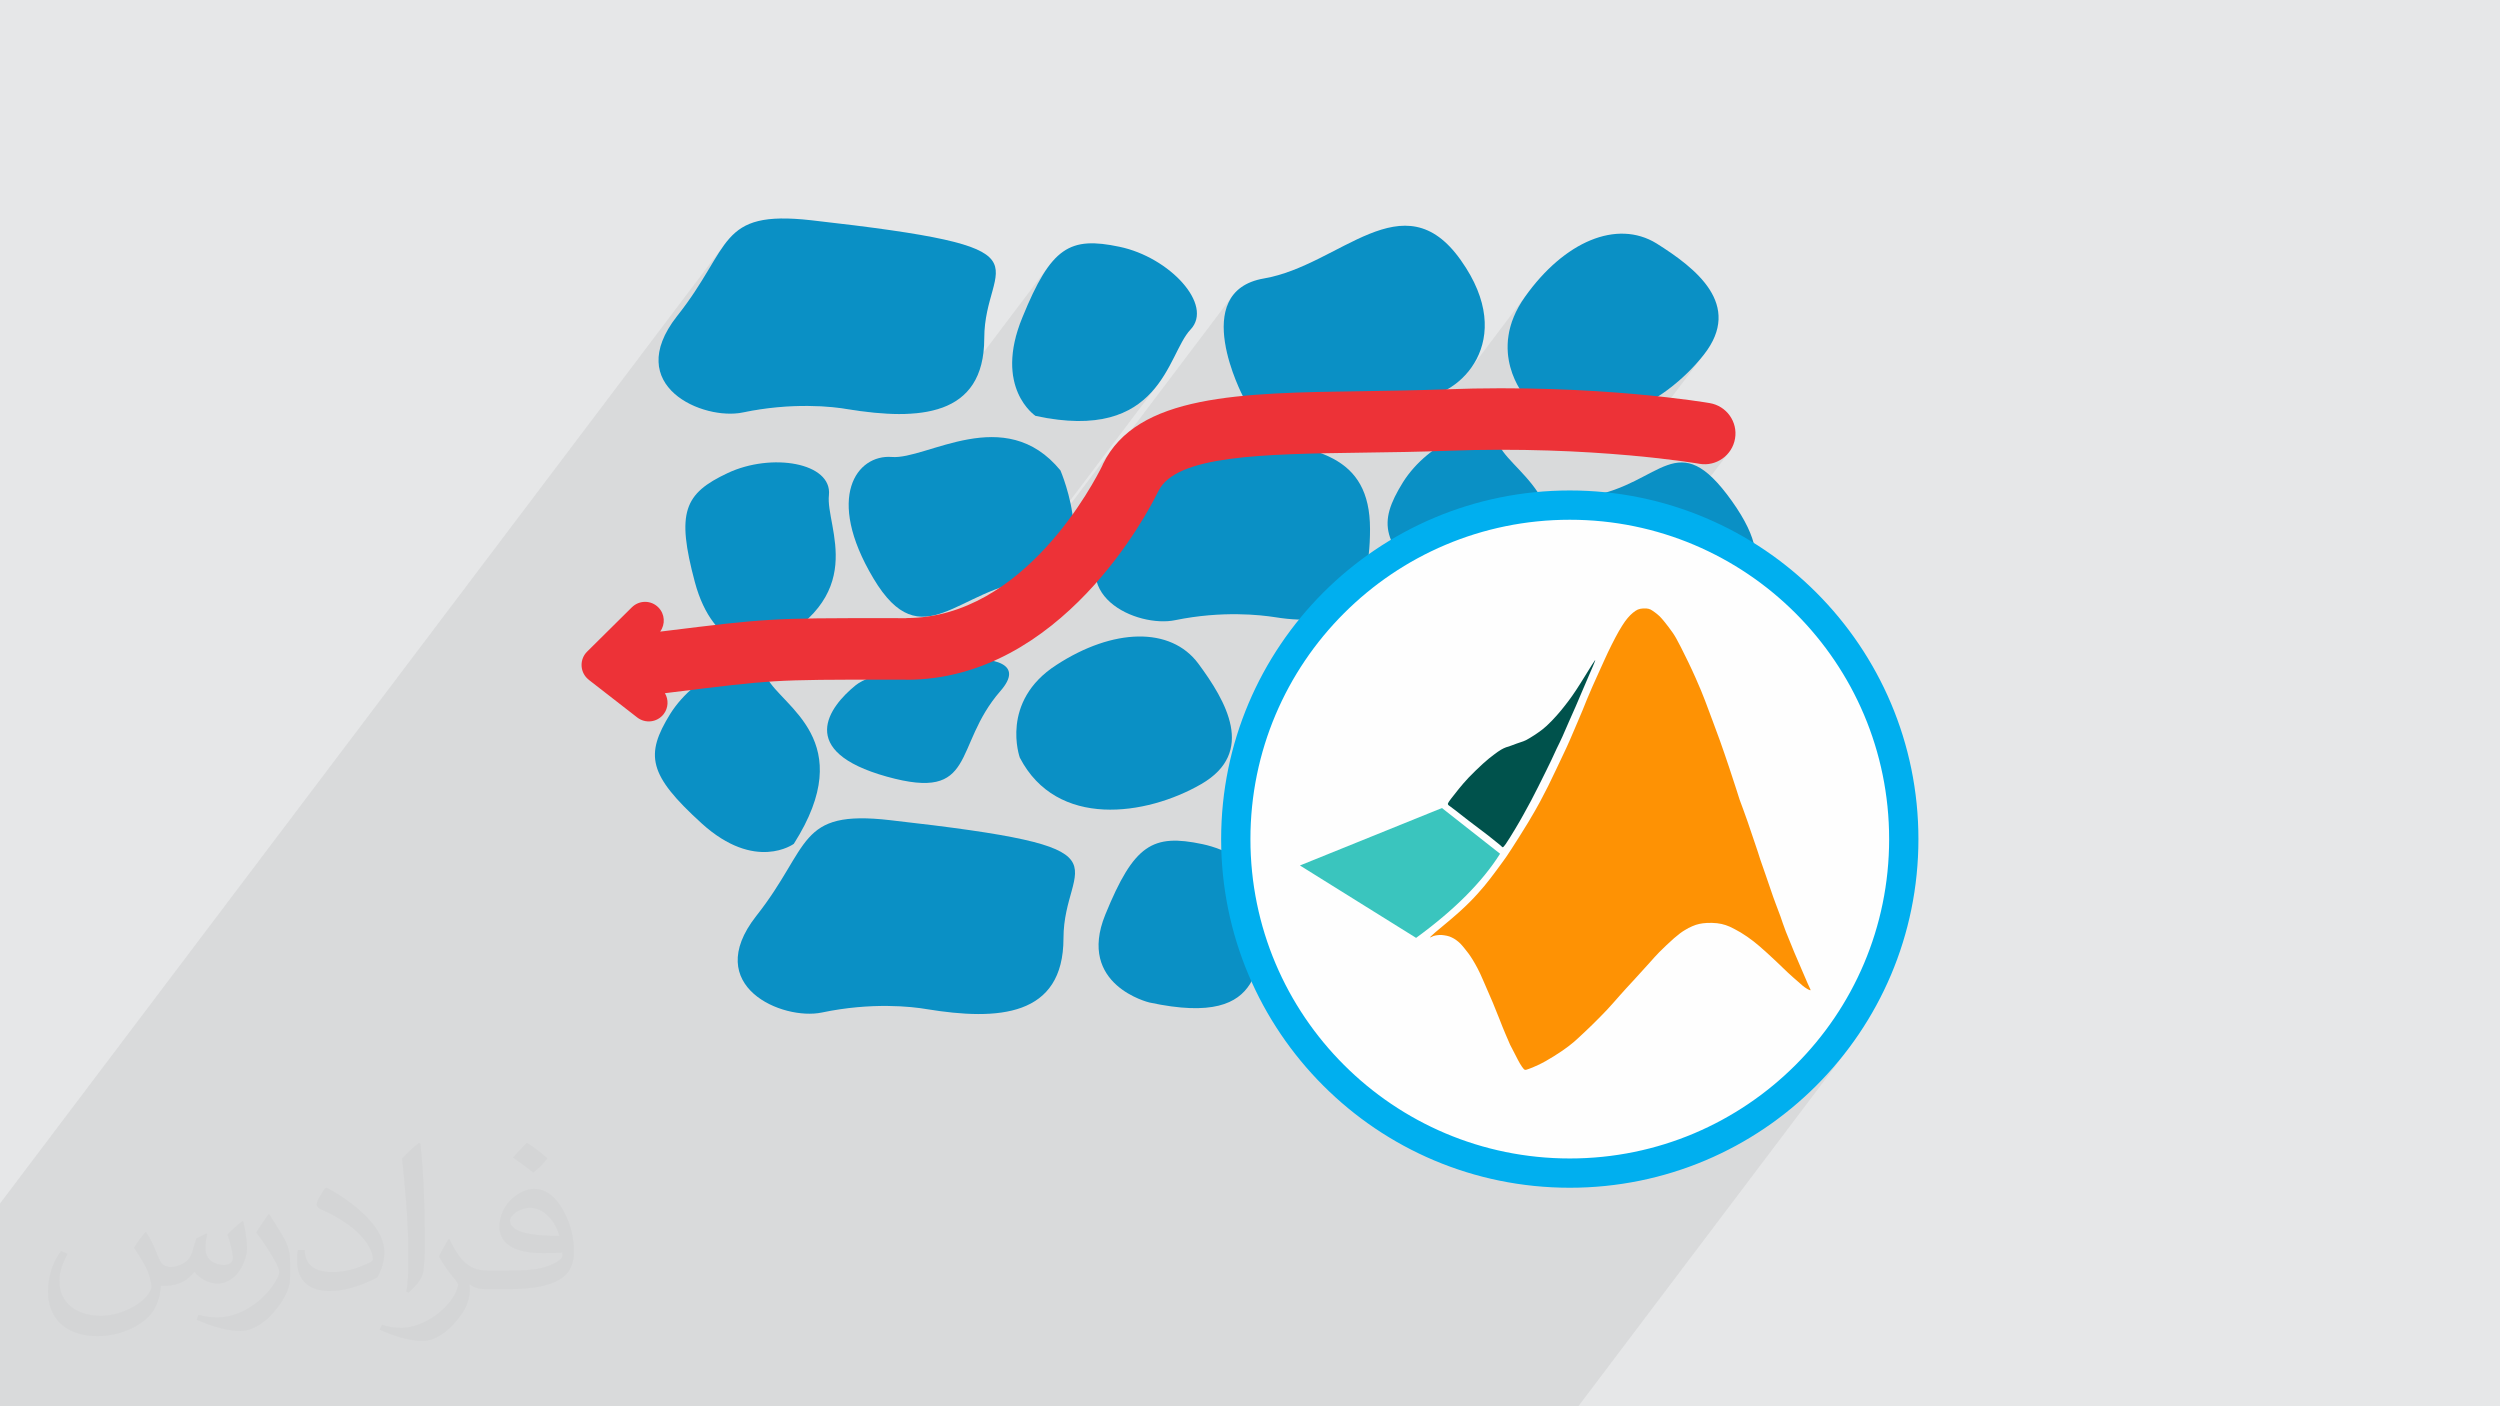 <?xml version="1.0" encoding="UTF-8"?>
<!DOCTYPE svg PUBLIC "-//W3C//DTD SVG 1.1//EN" "http://www.w3.org/Graphics/SVG/1.1/DTD/svg11.dtd">
<!-- Creator: CorelDRAW 2017 -->
<svg xmlns="http://www.w3.org/2000/svg" xml:space="preserve" width="3.703in" height="2.083in" version="1.1" style="shape-rendering:geometricPrecision; text-rendering:geometricPrecision; image-rendering:optimizeQuality; fill-rule:evenodd; clip-rule:evenodd"
viewBox="0 0 3703.33 2083.33"
 xmlns:xlink="http://www.w3.org/1999/xlink">
 <defs>
  <style type="text/css">
   <![CDATA[
    .fil3 {fill:#0A90C5}
    .fil9 {fill:#00524C}
    .fil8 {fill:#3AC5BE}
    .fil4 {fill:#78744A}
    .fil0 {fill:#E6E7E8}
    .fil10 {fill:#FE9204}
    .fil6 {fill:#FEFEFE}
    .fil5 {fill:#ED3237;fill-rule:nonzero}
    .fil7 {fill:#00AFEF;fill-rule:nonzero}
    .fil1 {fill:#373435;fill-opacity:0.031}
    .fil2 {fill:#373435;fill-opacity:0.078}
   ]]>
  </style>
 </defs>
 <g id="Layer_x0020_1">
  <polygon class="fil0" points="-0.18,-0 3703.52,-0 3703.52,2083.33 -0.18,2083.33 "/>
  <path class="fil1" d="M216.43 1825.52c7.07,10.71 11.65,21.01 16.13,32.46 3.33,6.66 5.1,19.04 20.7,19.04 4.58,0 11.13,-1.46 16.96,-4.68 6.56,-3.43 11.55,-8.63 14.15,-16.54l6.24 -21.02 15.19 -7.49 1.04 1.04c-2.08,7.8 -2.6,15.5 -2.6,21.43 0,17.58 15.19,24.24 27.26,24.24 7.07,0 13.42,-3.43 13.42,-9.88 0,-8.32 -3.54,-22.47 -8.11,-35.16 7.07,-7.07 14.15,-14.15 22.26,-19.87l1.25 0.63c3.43,14.98 5.52,29.75 5.52,39.63 0,9.68 -4.26,20.39 -7.8,27.46 -7.28,13.73 -20.19,24.66 -35.79,24.66 -11.86,0 -25.07,-5.93 -34.12,-16.96l-0.52 0c-8.53,10.61 -21.64,20.19 -42.86,20.19l-6.56 0c-1.04,13.94 -4.06,23.82 -8.63,32.67 -12.59,24.66 -49.94,42.03 -85.1,42.03 -48.9,0 -73.45,-28.3 -73.45,-65.85 0,-23.2 7.59,-44.84 19.25,-60.13l9.57 3.95c-7.28,13.94 -12.07,27.15 -12.07,40.06 0,35.17 28.51,51.91 61.59,51.91 30.48,0 68.35,-19.35 75.22,-42.03 -2.6,-24.66 -11.86,-36.31 -26.01,-58.78 4.26,-7.49 9.78,-14.98 16.65,-22.99l1.25 0 0 0 0 0 0 0 0 0 0 0 0 0 0 0 -0.01 -0.01zm563.98 -132.54c10.3,6.45 20.39,14.15 30.28,22.89 -5.52,7.8 -12.38,14.88 -20.91,21.12 -9.88,-8.01 -19.77,-14.88 -29.86,-22.16 6.87,-7.7 13.63,-15.19 20.5,-21.85l0 0 0 0 0 0 0 0 0 0 0 0 0 0 -0 0zm5.3 96.33c-16.65,0 -30.28,10.93 -30.28,19.04 0,17.37 33.29,22.78 73.04,22.57 -4.89,-20.39 -22.37,-41.61 -42.76,-41.61l0 0zm-37.35 93.11c21.64,0 40.57,-0.63 55.04,-4.26 16.13,-4.16 29.76,-12.28 29.76,-17.89 0,-1.46 0,-3.22 -0.52,-4.68 -9.05,0.83 -19.46,0.83 -28.51,0.83 -29.24,0 -51.81,-6.66 -60.55,-23.09 -2.29,-4.58 -3.85,-9.68 -3.85,-15.5 0,-15.92 6.87,-31.52 18.93,-42.24 10.09,-8.84 21.22,-14.36 32.56,-14.36 20.5,0 36.83,16.44 48.27,42.45 6.24,14.15 10.61,30.48 10.61,51.08 0,13.73 -3.85,25.28 -12.38,33.92 -15.92,15.4 -45.26,21.22 -90.2,21.22l-20.39 0 0 0 -5.31 0c-11.13,0 -19.14,-1.98 -25.49,-6.87l-1.04 0c0.31,2.6 0.52,5.1 0.52,7.49 0,10.09 -3.33,22.99 -10.09,33.29 -19.98,29.76 -41.61,42.65 -60.34,42.65 -18.93,0 -42.13,-7.28 -63.05,-16.75l3.74 -7.28c6.76,2.81 16.13,4.68 28.92,4.68 33.92,0 78.24,-32.56 83.85,-64.3 -1.25,-2.6 -3.43,-6.04 -6.76,-9.68 -9.88,-11.76 -16.13,-21.64 -21.95,-31.94 4.99,-9.88 9.57,-17.79 13.84,-24.97l1.77 -0.21c14.46,29.44 27.57,46.4 56.8,46.4l4.58 0 0 0 21.22 0 0 0 0 0 0 0 0 0 0 0 0 0 0 0 0.01 -0zm-146.48 31.11c2.5,-13.52 2.81,-28.71 2.81,-42.97l0 -21.02c0,-39.22 -5.1,-96.33 -9.15,-133.37 7.07,-7.8 16.96,-16.75 24.76,-22.78l2.29 0.63c5.31,46.81 6.56,101.02 6.56,151.06 0,13.11 -0.52,25.91 -1.87,35.37 -0.63,11.86 -7.49,20.81 -22.16,34.54l-3.22 -1.46 0 0 0 0 0 0 0 0 0 0 0 0 0 0 0 -0zm-150.75 -62c0.73,18.41 9.78,32.98 41.41,32.98 19.66,0 36.31,-5.1 54.72,-13.94 3.33,-1.46 5.1,-3.43 5.1,-5.1 0,-11.55 -8.84,-26.84 -23.72,-40.78 -14.46,-13.11 -33.6,-24.66 -51.5,-32.35 -6.14,-2.5 -8.11,-5.41 -8.11,-8.01 0,-5.31 7.07,-16.44 12.9,-24.45l1.98 -0.21c20.5,10.72 43.49,26.63 60.34,44.43 15.4,16.33 24.97,32.87 24.97,50.87 0,13.31 -3.85,25.91 -10.61,37.56 -22.37,11.34 -46.4,19.98 -70.12,19.98 -28.82,0 -48.48,-13.42 -48.48,-45.26 0,-3.54 0,-8.84 1.35,-15.61l9.78 0 0 0 0 0 0 0 0 0 0 0 0 -0.1 0 0 -0 -0zm-52.12 -52.33l18 28.92c6.56,10.71 12.59,22.36 12.59,40.78l0 23.62c0,19.04 -12.17,39.43 -31.83,59.61 -15.4,13.73 -29.03,19.56 -41.61,19.56 -18.73,0 -40.16,-5.83 -64.92,-16.54l2.81 -7.28c7.8,2.08 16.85,3.85 27.98,3.85 35.58,-0.21 71.99,-26.22 88.54,-57.95 2.08,-3.64 2.91,-7.07 2.91,-9.47 0,-3.64 -2.08,-7.7 -3.54,-11.34 -9.15,-17.17 -19.25,-32.77 -30.48,-47.23 5.93,-9.15 11.76,-18 18.1,-26.74l1.46 0.21 0 0 0 0 0 0 0 0 0 0 0 0 0 0 0 -0z"/>
  <path class="fil2" d="M2563.8 666.56l-81.15 107.37 12.9 4.37 22.47 8.84 21.95 9.99 21.33 10.93 20.7 11.86 20.08 12.9 19.35 13.84 18.73 14.67 17.89 15.5 17.27 16.44 16.33 17.17 15.5 17.89 14.77 18.73 13.73 19.46 12.9 20.08 11.96 20.7 10.93 21.33 9.88 21.95 8.84 22.37 7.8 23.09 6.66 23.41 5.52 23.93 4.37 24.35 3.12 24.76 1.87 25.18 0.73 25.49 -0.73 25.49 -1.87 25.07 -3.12 24.76 -4.37 24.35 -5.52 23.93 -6.66 23.51 -7.8 22.99 -8.84 22.47 -9.88 21.95 -10.93 21.33 -11.96 20.7 -12.9 20.08 -13.73 19.35 -90.93 120.27 3.43 -2.39 19.56 -15.3 18.73 -16.23 17.89 -17.17 17.06 -17.89 16.33 -18.73 15.3 -19.56 -401.27 531.21 -6.24 0 -21.02 0 -27.15 0 -5.72 0 -61.69 0 -0.94 0 -10.2 0 -20.6 0 -34.12 0 -14.57 0 -21.33 0 -8.43 0 -16.75 0 -8.43 0 -12.8 0 -19.98 0 -3.12 0 -22.57 0 -26.84 0 -26.43 0 -34.65 0 -20.29 0 -16.13 0 -17.58 0 -11.55 0 -22.78 0 -40.46 0 -2.5 0 -32.98 0 -5.52 0 -28.71 0 -8.32 0 -22.26 0 -8.53 0 -36.2 0 -19.77 0 -23.93 0 -1.67 0 -4.16 0 -2.29 0 -0.42 0 -3.43 0 -0.63 0 -0.63 0 -2.39 0 0 0 0 0 -2.91 0 -2.7 0 -1.25 0 -0.42 0 -0.52 0 -3.33 0 -1.15 0 -3.95 0 -5.72 0 -4.37 0 -0.73 0 -4.37 0 -5.1 0 -1.98 0 -4.47 0 -4.79 0 -2.91 0 -4.99 0 -2.91 0 -5.31 0 -2.29 0 -1.15 0 0 0 -1.15 0 -0.31 0 -2.91 0 0 0 -0.73 0 -0.1 0 -0.94 0 -2.91 0 -6.45 0 -6.14 0 -7.07 0 -5.52 0 0 0 -1.04 0 -5.31 0 0 0 -4.79 0 -1.35 0 -3.64 0 -6.04 0 -5.62 0 -2.08 0 -0.42 0 -3.12 0 0 0 -3.43 0 -81.36 0 -2.5 0 -3.43 0 0 0 -3.02 0 -1.15 0 -2.91 0 -0.31 0 -21.12 0 -26.84 0 -0.83 0 -68.77 0 -15.09 0 -18.1 0 -4.37 0 -39.01 0 -45.15 0 -23.09 0 -4.58 0 -3.64 0 -3.33 0 -6.66 0 -0.63 0 -1.04 0 -2.91 0 -8.01 0 -4.68 0 -1.56 0 -24.66 0 -0.73 0 -0.21 0 -25.91 0 0 0 -0.21 0 -11.96 0 -29.03 0 -21.74 0 -26.01 0 -67.42 0 -76.36 0 -8.01 0 -52.95 0 -12.38 0 -6.76 0 -1.25 0 -12.59 0 -9.26 0 -0.63 0 -14.15 0 -0.1 0 -9.78 0 -22.78 0 -24.97 0 -4.79 0 -13.31 0 -7.91 0 -2.91 0 -0.83 0 -3.02 0 -4.58 0 -0.21 0 0 0 -10.09 0 -2.91 0 -0.21 0 -11.86 0 -17.06 0 -0.1 0 -24.87 0 -44.01 0 -0.1 0 -6.04 0 -28.82 0 -38.6 0 -19.66 0 -32.35 0 -16.65 0 -20.91 0 -1.46 0 -15.61 0 -2.7 0 -51.5 0 -8.11 0 -0.73 0 -8.74 0 -11.76 0 -9.78 0 -13.73 0 -33.5 0 -32.77 0 -47.86 0 -4.37 0 -29.76 0 -14.36 0 -10.72 0 0 -15.71 0 -271.43 0 -0.1 0 -13 1072.83 -1420.1 -7.7 11.24 -7.8 12.59 -8.32 13.94 -9.26 15.09 -10.51 16.44 -12.07 17.48 -14.77 19.56 -12.38 18.1 -8.63 17.58 -4.68 16.33 -1.04 15.09 2.08 13.73 4.99 12.38 7.28 11.13 9.36 9.68 10.93 8.43 12.28 6.97 13 5.62 13.63 4.26 13.63 2.81 13.31 1.35 12.59 -0.1 11.55 -1.56 13.63 -2.6 13.31 -2.19 12.8 -1.67 12.48 -1.35 11.96 -0.94 11.44 -0.63 11.03 -0.21 10.3 -0.1 9.78 0.21 9.15 0.42 8.53 0.52 7.7 0.63 7.07 0.73 6.24 0.73 5.41 0.83 4.58 0.73 19.66 2.91 19.25 2.29 18.83 1.46 18.31 0.52 17.58 -0.42 16.65 -1.77 15.81 -2.91 13.31 -4.06 156.99 -207.76 -7.39 11.03 -7.28 12.9 -7.39 14.57 -7.59 16.65 -7.8 18.52 -6.87 18.93 -4.68 17.37 -2.7 16.02 -0.94 14.57 0.63 13.31 1.77 11.96 2.81 10.61 3.54 9.47 4.06 8.11 4.26 6.97 4.26 5.83 4.16 4.68 3.64 3.64 2.81 2.5 1.98 1.56 0.63 0.42 33.08 5.62 29.03 2.08 25.49 -1.25 22.26 -4.16 19.25 -6.56 11.55 -6.14 82.71 -109.44 6.24 -7.91 -88.43 117.15 4.47 -2.39 14.15 -10.3 12.07 -11.65 10.3 -12.59 -226.18 299.31 0.42 -0.1 5.31 -1.35 148.98 -197.15 -10.72 18.2 -1.04 2.5 -3.12 6.14 -3.43 6.35 201.41 -266.54 -7.7 12.17 -4.79 13.63 -2.19 14.67 -0.1 15.4 1.67 15.5 3.02 15.3 3.85 14.67 4.47 13.52 4.47 12.07 4.26 10.09 3.54 7.8 2.39 4.99 0.83 1.67 18.1 16.23 18.41 12.07 18.62 8.32 18.62 4.99 18.73 2.08 18.62 -0.42 18.31 -2.29 18 -3.95 17.48 -5.1 16.96 -5.83 16.23 -6.04 15.4 -5.93 14.46 -5.41 13.42 -4.37 12.17 -2.81 10.93 -1.04 10.51 -0.94 11.13 -2.81 11.24 -4.58 11.13 -6.35 10.82 -8.01 9.99 -9.57 9.05 -11.13 -94.36 124.95 0.1 0 184.77 -244.59 -11.13 14.77 -9.57 15.09 -7.07 14.67 -4.89 14.15 -2.91 13.52 -1.25 12.9 0.21 12.17 1.46 11.44 2.29 10.51 3.02 9.47 3.43 8.53 3.64 7.49 3.54 6.24 3.12 4.89 2.6 3.64 1.77 2.29 0.63 0.73 17.17 12.9 17.58 9.78 18.1 6.76 18.2 3.95 18.52 1.46 18.41 -0.83 18.31 -3.12 18.1 -4.99 17.69 -6.87 17.17 -8.43 16.65 -9.78 15.81 -10.93 14.98 -11.96 13.94 -12.8 12.8 -13.31 11.55 -13.84 -112.57 148.98 23.62 2.29 21.02 2.19 18.1 2.19 15.19 1.98 12.07 1.67 8.84 1.35 5.52 0.83 1.87 0.31 9.26 0.63 8.84 -1.25 8.32 -2.91 7.59 -4.37 6.66 -5.72 5.41 -6.97 0.03 -0.02zm-1362.46 -340.31l0 0z"/>
  <path class="fil3" d="M1201.34 326.25c372.87,42.03 256.66,58.05 256.66,174.78 0,116.73 -97.28,122.24 -202.46,105.18 -22.16,-3.95 -81.88,-10.51 -155.43,4.89 -58.05,12.17 -178.74,-38.7 -97.38,-142.63 81.88,-102.89 59.72,-157.72 198.61,-142.22l0 0 0 -0z"/>
  <path class="fil3" d="M1318.59 1215.04c372.87,42.03 256.76,58.16 256.76,174.78 0,116.83 -97.38,122.35 -202.46,105.18 -22.16,-3.85 -81.88,-10.51 -155.54,4.99 -58.05,12.17 -178.63,-38.81 -97.38,-142.74 81.88,-103.52 59.82,-158.24 198.61,-142.22z"/>
  <path class="fil3" d="M1836.48 648.77c111.74,12.69 192.99,24.35 192.99,135.04 0,110.59 -41.41,146.59 -141.07,130.46 -21.02,-3.22 -77.4,-9.88 -147.63,4.47 -55.35,11.65 -169.89,-37.04 -92.39,-134.94 77.4,-98.52 56.91,-150.54 188.09,-135.04l0 0 0 0z"/>
  <path class="fil3" d="M1533.84 616.1c0,0 -62.53,-41.41 -19.35,-145.96 42.55,-104.56 70.22,-120.06 143.78,-104.56 74.18,15.4 140.03,86.25 105.18,122.76 -34.85,36.52 -42.65,168.23 -229.61,127.76z"/>
  <path class="fil3" d="M1702.59 1485.12c0,0 -107.89,-25.49 -65.33,-130.05 42.65,-104.56 70.33,-120.06 143.88,-104.56 73.55,15.5 139.93,86.35 105.07,122.87 -34.85,36.52 3.33,152.1 -183.62,111.74z"/>
  <path class="fil4" d="M1903.9 1198.7c0,0 -62.53,-41.51 -19.35,-146.07 42.65,-104.56 70.33,-120.06 143.88,-104.56 74.07,15.5 139.93,86.25 105.08,122.76 -34.85,36.52 -43.18,168.23 -229.61,127.86l0 0 0 -0z"/>
  <path class="fil3" d="M1127.79 961.29c0,0 -70.85,4.47 -98.52,-98.94 -27.67,-103.52 -16.02,-131.19 48.69,-161.57 64.71,-30.48 154.91,-15.5 149.92,32.67 -5.52,47.54 64.19,151.58 -100.08,227.84l0 0 0 -0z"/>
  <path class="fil3" d="M2261.26 907.09c0,0 -56.91,42.03 -136.6,-30.38 -79.07,-71.89 -84.06,-101.23 -46.5,-162.09 38.18,-60.86 122.35,-96.86 143.36,-53.68 22.06,43.18 136.6,92.91 39.74,246.15z"/>
  <path class="fil3" d="M1175.85 1250.1c0,0 -56.91,42.03 -136.6,-30.38 -79.07,-71.99 -84.06,-101.23 -46.5,-162.09 38.18,-60.86 122.35,-96.86 143.36,-53.68 22.06,43.18 137.12,92.91 39.74,246.15z"/>
  <path class="fil3" d="M1841.37 587.39c0,0 -81.87,-155.43 31,-174.89 112.88,-19.35 206.41,-147.63 291.61,-27.05 85.72,120.58 -3.95,202.46 -58.16,202.46 -54.72,-0.52 -169.27,97.9 -264.46,-0.52z"/>
  <path class="fil4" d="M2187.71 1172.7c0,0 -81.88,-155.43 31,-174.89 112.88,-19.35 206.3,-147.63 291.51,-27.05 85.83,120.58 -3.85,202.46 -58.05,202.46 -54.2,0 -169.27,98.52 -264.46,-0.52l0 0 -0 0z"/>
  <path class="fil3" d="M1570.88 696.94c0,0 65.33,153.24 -42.55,163.13 -107.89,9.99 -162.71,117.35 -234.6,-3.33 -71.89,-120.58 -24.35,-183.63 27.15,-179.78 51.39,4.47 167.6,-80.73 250,19.98z"/>
  <path class="fil4" d="M2610.41 1308.78c0,0 65.23,153.24 -42.65,163.23 -107.89,9.88 -162.61,117.25 -234.5,-3.33 -71.99,-120.68 -24.35,-183.73 27.05,-179.88 51.5,3.95 167.08,-80.73 250.1,19.98z"/>
  <path class="fil3" d="M2355.31 735.12c106.85,-18.31 128.9,-106.85 210.26,7.18 81.36,114.44 1.67,134.41 -49.73,134.41 -51.5,0 -267.27,-123.39 -160.53,-141.59l0 0 -0 0z"/>
  <path class="fil3" d="M1481.82 1023.82c-71.37,81.88 -33.19,164.38 -168.12,126.72 -135.04,-37.66 -85.83,-103.41 -45.98,-135.56 40.37,-32.56 285.48,-72.41 214.11,8.84z"/>
  <path class="fil3" d="M2259.07 587.39c0,0 -58.05,-66.37 0,-147.73 58.16,-81.88 136.08,-115.06 194.76,-79.07 58.05,36.52 128.38,90.72 70.22,164.8 -58.05,74.18 -175.3,139.41 -264.98,62z"/>
  <path class="fil4" d="M1957.58 1460.77c0,0 -58.05,-66.48 0,-147.73 58.05,-81.88 136.08,-115.06 194.76,-79.17 58.05,36.52 128.38,90.72 70.22,164.9 -59.2,73.56 -175.93,139.41 -264.98,62l0 0 0 0z"/>
  <path class="fil3" d="M1510.64 1122.34c0,0 -29.96,-83.02 54.2,-137.22 84.06,-54.72 169.27,-57.01 210.15,-2.19 40.99,55.35 85.83,131.61 4.47,178.63 -81.36,47.02 -214.11,66.48 -268.83,-39.22z"/>
  <path class="fil5" d="M935.94 899.7c10.93,-10.82 28.4,-10.82 39.22,0.1 9.78,9.78 10.61,25.07 2.7,35.89l6.87 -0.83c75.01,-9.26 113.4,-14.04 155.95,-16.54 41.82,-2.6 86.14,-2.6 176.96,-2.6l24.76 0.1 0 -0.21c175.41,0 279.65,-203.81 290.37,-225.65l1.04 -2.5c50.46,-103.2 202.87,-105.39 386.8,-107.99 38.49,-0.63 78.44,-1.15 120.68,-2.7 224.61,-8.53 390.97,20.29 391.39,20.39 24.87,4.16 41.72,27.67 37.56,52.43 -4.16,24.87 -27.67,41.72 -52.54,37.56 -0.42,-0.1 -158.45,-27.46 -373.18,-19.35 -40.89,1.56 -82.71,2.19 -122.76,2.7 -153.14,2.19 -279.85,3.95 -305.76,57.01l-1.15 2.08c-13.94,28.51 -142.84,277.46 -372.45,277.46l0 -0.21 -24.76 0c-87.18,0 -129.73,0 -171.56,2.5 -37.14,2.29 -75.43,6.97 -150.33,16.23l-10.82 1.35c5.62,9.47 5.2,21.85 -1.98,31.11 -9.47,12.07 -26.84,14.25 -39.01,4.89l-71.89 -55.87 0.1 0c-0.94,-0.73 -1.77,-1.56 -2.7,-2.39 -10.72,-10.82 -10.72,-28.4 0.1,-39.22l66.37 -65.75 0.01 0z"/>
  <circle class="fil6" cx="2325.45" cy="1243.13" r="494.79"/>
  <path class="fil7" d="M2325.45 726.59c142.53,0 271.74,57.84 365.17,151.27 93.43,93.53 151.27,222.64 151.27,365.27 0,142.63 -57.84,271.74 -151.27,365.17 -93.43,93.53 -222.64,151.27 -365.17,151.27 -142.63,0 -271.85,-57.74 -365.27,-151.27 -93.43,-93.43 -151.26,-222.54 -151.26,-365.17 0,-142.63 57.84,-271.74 151.26,-365.27 93.43,-93.43 222.64,-151.27 365.27,-151.27zm334.48 181.96c-85.62,-85.62 -203.91,-138.58 -334.48,-138.58 -130.67,0 -248.96,52.95 -334.58,138.58 -85.62,85.62 -138.58,203.91 -138.58,334.58 0,130.67 52.95,248.96 138.58,334.48 85.62,85.62 203.91,138.58 334.58,138.58 130.57,0 248.85,-52.95 334.48,-138.58 85.62,-85.52 138.58,-203.81 138.58,-334.48 0,-130.67 -52.95,-248.96 -138.58,-334.58z"/>
  <g id="_2402259664096">
   <path class="fil8" d="M2136 1197.04l86.14 67.73c-26.43,41.82 -67.83,83.44 -124.43,124.64l-172.07 -107.26 210.36 -85.1 0 0 0 -0z"/>
   <path class="fil9" d="M2230.15 1250.93c3.33,-4.79 9.47,-14.67 14.36,-22.89 4.99,-8.32 8.84,-14.98 12.59,-21.85 3.74,-6.66 7.49,-13.52 11.03,-20.19 3.54,-6.76 6.87,-13.52 10.72,-20.91 3.64,-7.49 7.8,-15.61 11.03,-22.16 3.22,-6.45 5.41,-11.24 8.01,-16.44 2.5,-5.41 5.31,-11.34 8.11,-17.48 3.02,-5.93 5.83,-11.96 8.74,-18.31 2.7,-6.24 5.52,-12.8 8.84,-20.29 3.33,-7.7 7.18,-16.13 10.82,-24.45 3.64,-8.22 7.07,-16.23 10.3,-24.14 3.33,-7.91 6.66,-15.5 9.99,-23.3 3.33,-7.7 6.87,-15.61 8.01,-18.93 1.15,-3.12 -0.1,-1.67 -4.26,4.99 -4.16,6.56 -11.13,18.2 -16.65,26.84 -5.41,8.53 -9.15,14.25 -12.69,19.25 -3.54,5.1 -6.87,9.47 -10.61,14.25 -3.64,4.68 -7.7,9.78 -12.59,15.19 -4.79,5.41 -10.3,11.03 -14.67,15.09 -4.26,3.95 -7.49,6.35 -11.55,9.26 -4.06,2.91 -9.05,6.24 -13,8.53 -3.95,2.5 -6.87,3.95 -10.09,5.2 -3.02,1.15 -6.14,2.19 -9.47,3.22 -3.12,1.15 -6.35,2.29 -8.95,3.33 -2.81,0.94 -4.99,1.56 -7.28,2.39 -2.19,0.83 -4.58,1.87 -7.39,3.54 -3.02,1.77 -6.35,4.16 -10.61,7.39 -4.26,3.12 -9.36,7.18 -15.92,13.11 -6.66,6.04 -14.88,14.04 -21.12,20.5 -6.24,6.56 -10.51,11.76 -14.88,17.06 -4.37,5.41 -8.84,11.13 -11.65,14.77 -2.6,3.54 -3.64,4.99 -4.16,6.24 -0.52,1.04 -0.52,1.98 0.73,3.22 1.35,1.15 4.06,2.91 8.95,6.66 4.68,3.64 11.76,9.05 20.7,16.13 9.15,6.87 20.29,15.3 28.92,21.95 8.53,6.66 14.46,11.44 17.48,14.04 3.12,2.7 3.33,3.02 3.54,3.22 0.1,0.1 0.1,0 0.42,0.1 0.21,0.21 0.94,0.52 4.26,-4.26l0 0 0 0.1 -0 0z"/>
   <path class="fil10" d="M2118.83 1388.68c0.73,-0.1 2.6,-1.15 4.47,-1.98 1.98,-0.63 3.85,-1.04 5.83,-1.25 2.08,-0.31 4.16,-0.42 6.56,-0.31 2.39,0.21 5.2,0.63 7.59,1.15 2.5,0.52 4.79,1.25 7.07,2.39 2.29,1.04 4.58,2.39 6.87,4.06 2.19,1.56 4.16,3.22 6.04,5.1 1.87,1.98 3.74,4.06 5.72,6.56 2.08,2.5 4.26,5.31 6.45,8.22 2.08,2.81 3.95,5.72 6.24,9.36 2.29,3.74 4.89,8.32 7.39,13.11 2.5,4.68 4.79,9.78 8.63,18.62 3.95,8.84 9.47,21.64 13.73,31.73 4.16,10.09 6.97,17.48 9.99,24.76 2.81,7.49 5.83,14.67 8.43,20.91 2.5,6.14 4.68,11.24 7.07,16.44 2.6,5.2 5.52,10.61 7.91,15.3 2.5,4.89 4.58,9.05 6.66,12.59 2.08,3.54 4.16,6.45 5.52,8.01 1.46,1.46 1.98,1.67 3.85,1.35 1.87,-0.52 4.79,-1.56 9.47,-3.43 4.58,-1.98 10.93,-4.68 18.93,-9.15 8.01,-4.47 17.79,-10.61 25.07,-15.61 7.18,-4.99 12.07,-8.74 16.75,-12.69 4.68,-4.06 9.05,-8.11 16.02,-14.67 6.76,-6.45 16.02,-15.19 23.41,-22.89 7.59,-7.49 13.21,-13.84 19.66,-21.02 6.35,-7.18 13.21,-15.09 18.41,-20.7 5.1,-5.72 8.32,-9.26 14.36,-15.61 5.93,-6.56 14.67,-16.13 20.5,-22.57 5.83,-6.45 8.74,-9.99 14.67,-16.02 5.93,-5.93 15.09,-14.67 21.74,-20.5 6.87,-5.93 11.24,-9.15 15.4,-11.65 4.16,-2.6 8.01,-4.68 11.65,-6.14 3.54,-1.67 6.97,-2.6 10.41,-3.43 3.43,-0.73 6.97,-1.25 11.55,-1.46 4.58,-0.21 9.99,-0.1 14.77,0.42 4.79,0.63 8.84,1.46 12.8,2.81 3.95,1.35 7.91,3.02 13.21,5.93 5.41,2.7 12.17,6.76 18.62,11.24 6.56,4.47 12.59,9.36 17.37,13.42 4.89,4.16 8.53,7.49 12.48,11.03 3.85,3.54 8.01,7.28 13.31,12.38 5.2,4.89 11.55,11.13 17.17,16.44 5.62,5.31 10.72,9.57 14.15,12.59 3.43,3.12 5.41,4.89 7.59,6.66 2.19,1.77 4.47,3.43 6.45,4.58 1.87,1.15 3.33,1.77 4.26,2.08 0.94,0.31 1.25,0.31 0.83,-1.15 -0.63,-1.46 -2.08,-4.26 -3.85,-8.32 -1.87,-4.16 -4.06,-9.57 -7.49,-17.37 -3.22,-7.8 -7.8,-18 -12.38,-28.82 -4.37,-10.61 -8.95,-21.85 -12.59,-30.9 -3.43,-9.05 -5.83,-16.13 -8.01,-22.57 -2.39,-6.45 -4.68,-12.28 -7.07,-18.83 -2.5,-6.56 -5.1,-13.94 -7.39,-20.81 -2.39,-6.76 -4.37,-13 -7.07,-20.6 -2.6,-7.59 -5.72,-16.44 -8.43,-24.24 -2.5,-7.91 -4.58,-14.46 -8.01,-24.35 -3.22,-9.88 -7.7,-22.89 -10.72,-31.63 -3.12,-8.84 -4.79,-13.42 -6.56,-18.31 -1.67,-4.79 -3.54,-9.68 -5.31,-14.36 -1.56,-4.58 -2.81,-8.63 -5.2,-16.33 -2.5,-7.59 -6.04,-18.73 -10.41,-31.73 -4.26,-12.9 -9.36,-27.46 -13.42,-39.01 -4.16,-11.44 -7.18,-19.87 -10.82,-29.34 -3.54,-9.68 -7.59,-20.19 -11.34,-30.28 -3.85,-9.99 -7.59,-19.35 -13.94,-33.5 -6.24,-14.25 -15.5,-33.19 -21.64,-45.26 -6.14,-12.07 -9.15,-17.27 -12.8,-22.47 -3.64,-5.31 -7.91,-10.61 -11.03,-14.67 -3.22,-3.95 -5.52,-6.66 -7.91,-9.05 -2.39,-2.29 -4.89,-4.16 -7.07,-5.83 -2.29,-1.56 -4.16,-3.02 -6.14,-4.06 -2.08,-0.94 -4.06,-1.56 -6.66,-1.67 -2.7,-0.21 -5.93,0 -8.63,0.52 -2.7,0.52 -4.89,1.46 -7.18,3.02 -2.39,1.56 -4.99,3.74 -7.7,6.35 -2.5,2.6 -5.1,5.52 -7.8,9.26 -2.6,3.85 -5.62,8.32 -8.95,14.15 -3.33,5.93 -7.18,13 -10.82,20.39 -3.74,7.39 -7.28,14.88 -10.41,21.85 -3.12,6.87 -5.83,13 -8.95,19.77 -3.12,6.76 -6.45,14.04 -9.36,20.81 -2.91,6.76 -5.62,13 -7.91,18.52 -2.19,5.72 -4.16,10.51 -6.45,16.02 -2.19,5.41 -4.79,11.34 -8.01,18.93 -3.22,7.49 -6.97,16.54 -10.51,24.55 -3.54,8.01 -6.66,14.98 -10.2,22.26 -3.43,7.28 -7.07,15.09 -10.93,23.09 -3.74,8.01 -7.8,16.33 -11.55,23.93 -3.95,7.7 -7.49,14.67 -11.86,22.89 -4.37,8.11 -9.68,17.48 -17.48,30.48 -7.8,12.9 -18.31,29.44 -24.76,39.43 -6.45,9.99 -8.84,13.42 -13.52,19.77 -4.68,6.45 -11.55,15.81 -17.79,23.93 -6.14,8.01 -11.76,14.77 -18.73,22.47 -7.07,7.91 -15.61,16.65 -27.57,27.46 -11.96,10.72 -27.57,23.41 -35.48,30.07 -7.8,6.87 -8.22,7.49 -7.28,7.39l0 0 0 0 0.01 0z"/>
  </g>
 </g>
</svg>
